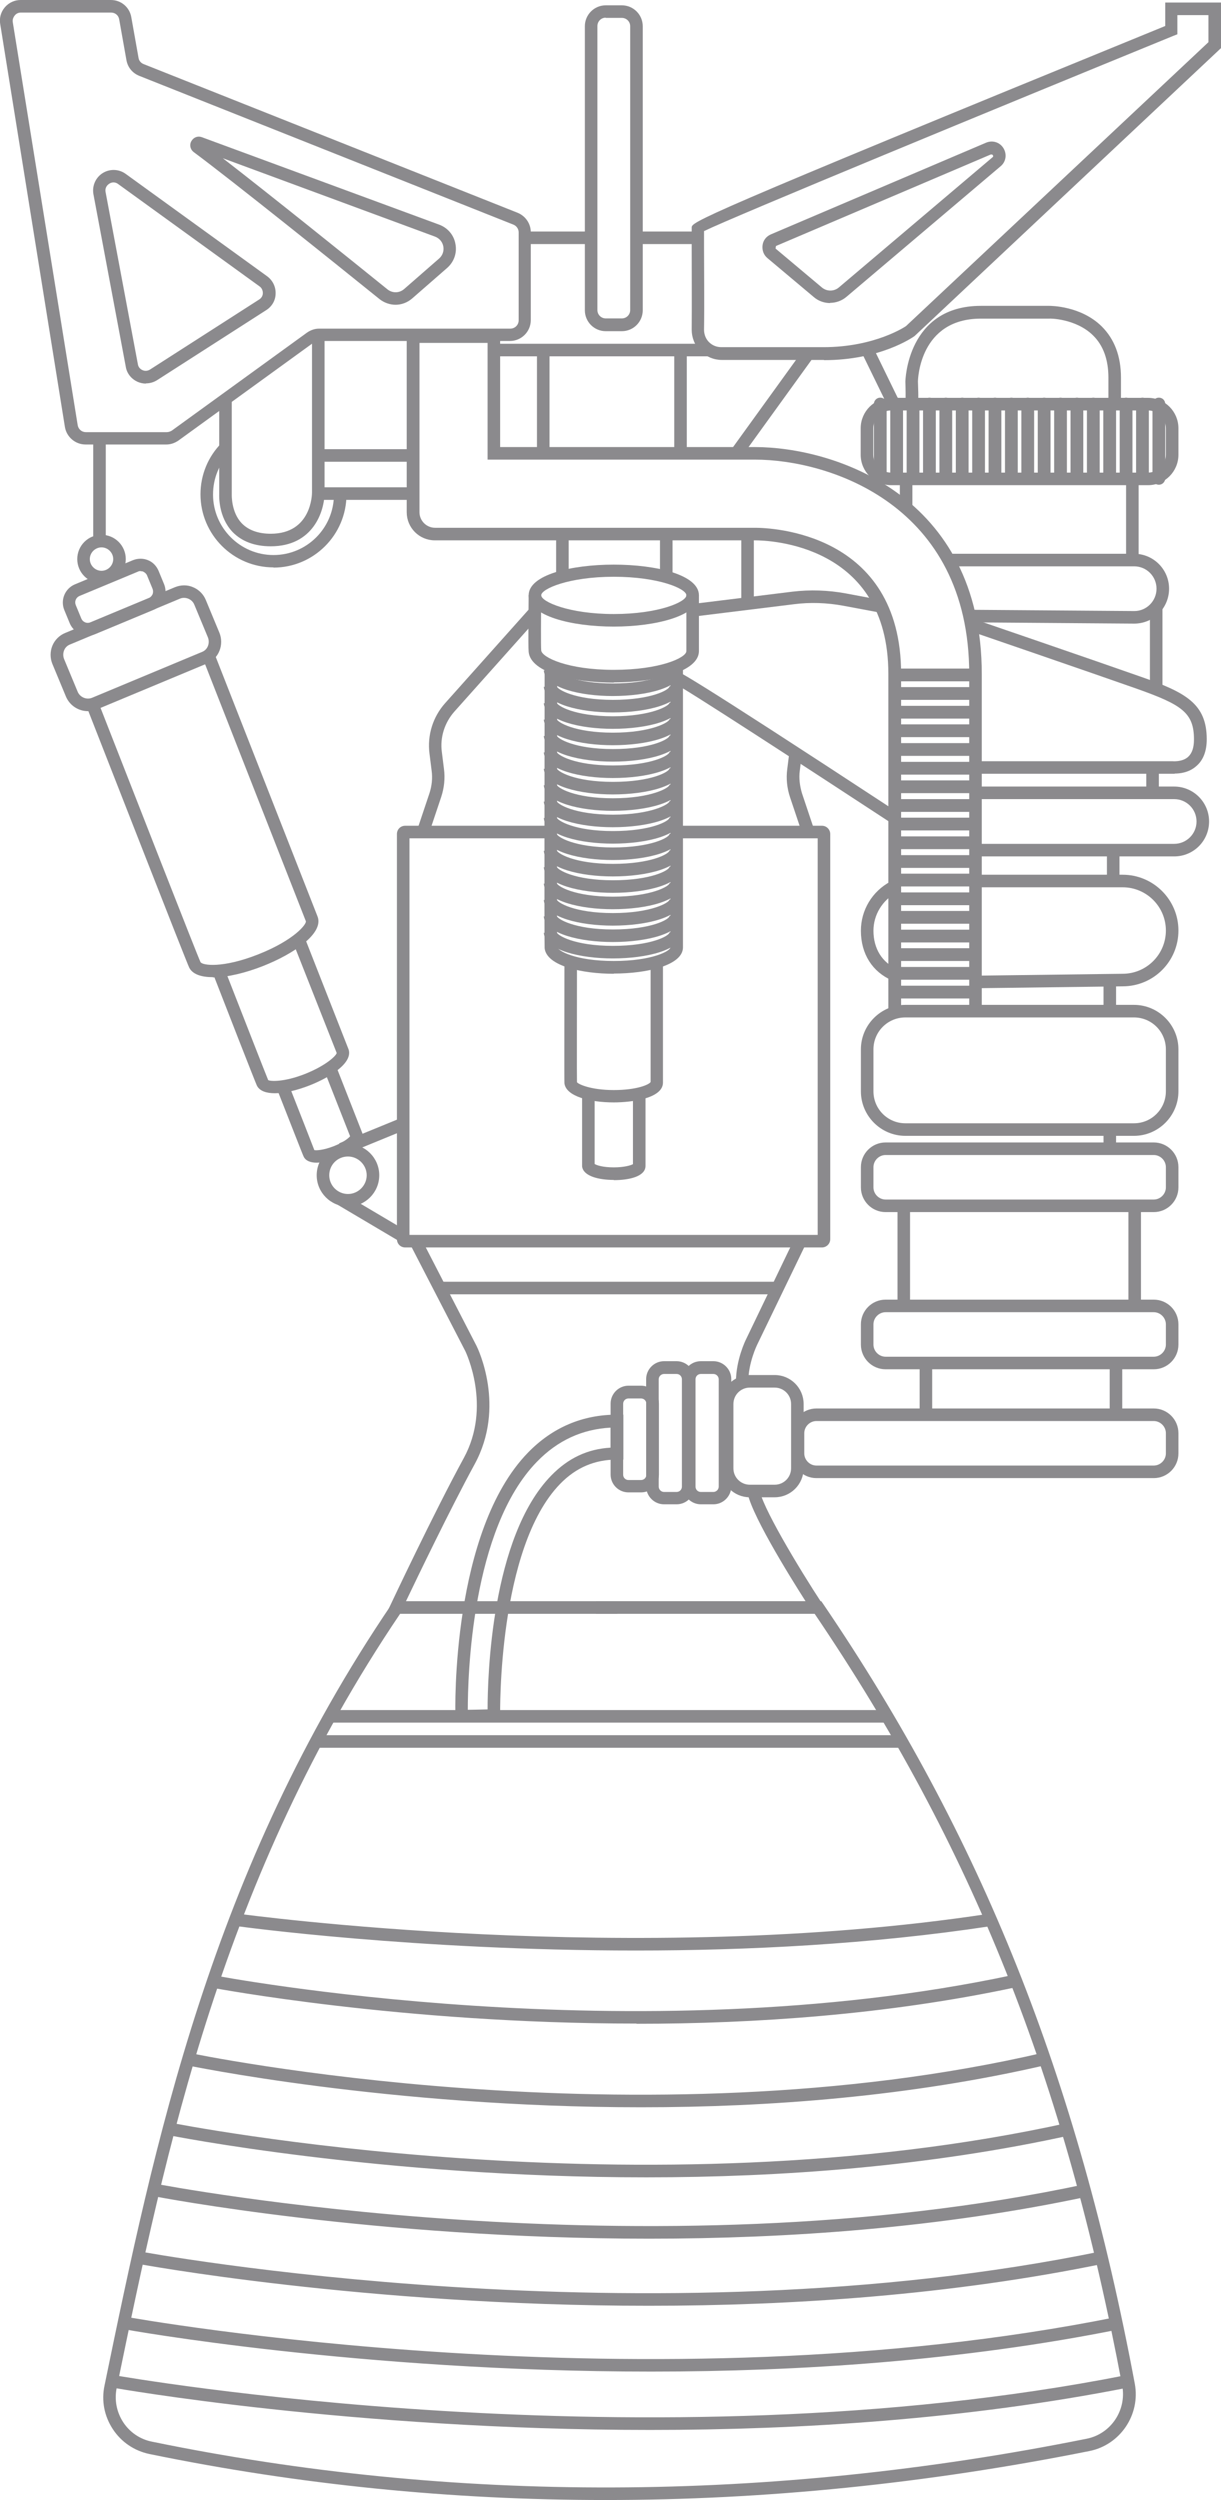 <?xml version="1.0" encoding="UTF-8"?>
<svg id="Layer_2" data-name="Layer 2" xmlns="http://www.w3.org/2000/svg" viewBox="0 0 57.37 117.38">
  <defs>
    <style>
      .cls-1 {
        fill: #8b8a8d;
      }
    </style>
  </defs>
  <g id="Layer_4" data-name="Layer 4">
    <g>
      <g>
        <path class="cls-1" d="m7.83,20.87h-3.81c-.48,0-.89-.35-.97-.82L.01,1.13c-.05-.28.03-.57.22-.79.19-.22.46-.34.74-.34h4.24c.48,0,.88.34.96.81l.34,1.91c.02.13.11.24.24.29l17.57,6.98c.37.15.62.51.62.91v4.13c0,.54-.44.98-.98.98h-8.99c-.08,0-.16.03-.23.07l-6.35,4.6c-.17.12-.37.19-.57.19ZM.98.59c-.12,0-.22.05-.29.14-.07.09-.11.2-.09.31h0s3.05,18.92,3.05,18.92c.03.19.19.33.38.33h3.81c.08,0,.16-.03.23-.07l6.35-4.6c.17-.12.37-.19.57-.19h8.99c.21,0,.39-.17.39-.39v-4.13c0-.16-.1-.3-.24-.36L6.54,3.56c-.32-.13-.54-.4-.6-.74l-.34-1.91c-.03-.19-.19-.32-.38-.32H.98Z"/>
        <path class="cls-1" d="m6.85,18.01c-.13,0-.26-.03-.38-.08-.29-.13-.51-.39-.56-.71l-1.52-8.1c-.07-.39.1-.78.43-.99.33-.21.76-.2,1.08.03l6.65,4.81c.26.19.41.49.4.81,0,.32-.17.61-.44.78l-5.13,3.29c-.16.1-.34.15-.52.15Zm-1.89-9l1.52,8.1c.02.12.1.22.22.27.11.05.24.04.35-.03l5.13-3.29c.11-.07.17-.18.17-.3s-.05-.24-.15-.31l-6.65-4.81c-.19-.14-.37-.05-.42-.01-.05.03-.21.15-.17.38h0Z"/>
        <path class="cls-1" d="m18.59,14.31c-.26,0-.53-.09-.75-.26-2.01-1.62-6.88-5.53-8.74-6.91h0c-.16-.12-.21-.34-.11-.51.1-.18.3-.26.49-.19l11.16,4.11c.4.15.69.49.76.91.08.42-.07.84-.39,1.12l-1.64,1.43c-.23.2-.51.3-.79.3Zm-8.12-6.88c2.24,1.73,6.03,4.78,7.74,6.16.23.18.55.18.78-.02l1.64-1.43c.16-.14.24-.35.2-.57-.04-.21-.18-.38-.39-.46l-9.97-3.68Z"/>
        <path class="cls-1" d="m42.33,47.53h-.59v-15.89c0-6.1-5.63-6.27-6.27-6.27h-15.04c-.73,0-1.32-.59-1.32-1.32v-8.54h4.39v5.48h11.97c3.69,0,10.66,2.23,10.66,10.66v15.84h-.59v-15.84c0-7.96-6.58-10.07-10.07-10.07h-12.56v-5.48h-3.2v7.95c0,.4.33.73.73.73h15.04c.7,0,6.86.19,6.86,6.86v15.89Z"/>
        <path class="cls-1" d="m54.21,56.91h-12.6c-.64,0-1.16-.52-1.16-1.16v-.95c0-.64.52-1.16,1.16-1.16h12.6c.64,0,1.16.52,1.16,1.16v.95c0,.64-.52,1.16-1.16,1.16Zm-12.6-2.68c-.31,0-.57.26-.57.57v.95c0,.31.26.57.57.57h12.6c.31,0,.57-.26.57-.57v-.95c0-.31-.26-.57-.57-.57h-12.6Z"/>
        <path class="cls-1" d="m55.17,40.21h-9.31v-.59h9.31c.58,0,1.05-.47,1.05-1.05s-.47-1.05-1.05-1.05h-9.31v-.59h9.31c.9,0,1.64.73,1.64,1.64s-.73,1.64-1.64,1.64Z"/>
        <path class="cls-1" d="m53.29,29.28l-7.71-.06v-.59s7.72.06,7.72.06c.57,0,1.04-.47,1.04-1.05s-.47-1.05-1.05-1.05h-8.66v-.59h8.66c.9,0,1.64.73,1.64,1.64s-.73,1.64-1.64,1.64Z"/>
        <path class="cls-1" d="m53.28,53.33h-10.74c-1.15,0-2.09-.94-2.09-2.09v-1.97c0-1.15.94-2.09,2.09-2.09h10.74c1.15,0,2.09.94,2.09,2.09v1.97c0,1.15-.94,2.09-2.09,2.09Zm-10.74-5.56c-.83,0-1.5.67-1.5,1.5v1.97c0,.83.67,1.5,1.5,1.5h10.74c.83,0,1.5-.67,1.5-1.5v-1.97c0-.83-.67-1.5-1.5-1.5h-10.74Z"/>
        <path class="cls-1" d="m53.94,22.78h-12.07c-.79,0-1.43-.64-1.43-1.43v-1.24c0-.79.64-1.43,1.43-1.43h12.07c.79,0,1.43.64,1.43,1.43v1.24c0,.79-.64,1.43-1.43,1.43Zm-12.07-3.51c-.46,0-.84.38-.84.84v1.24c0,.46.38.84.84.84h12.07c.46,0,.84-.38.84-.84v-1.24c0-.46-.38-.84-.84-.84h-12.07Z"/>
        <path class="cls-1" d="m54.21,64.29h-12.6c-.64,0-1.16-.52-1.16-1.16v-.95c0-.64.52-1.16,1.16-1.16h12.6c.64,0,1.16.52,1.16,1.16v.95c0,.64-.52,1.16-1.16,1.16Zm-12.6-2.68c-.31,0-.57.26-.57.57v.95c0,.31.26.57.57.57h12.6c.31,0,.57-.26.57-.57v-.95c0-.31-.26-.57-.57-.57h-12.6Z"/>
        <path class="cls-1" d="m54.21,69.4h-15.85c-.64,0-1.16-.52-1.16-1.16v-.95c0-.64.52-1.16,1.16-1.16h15.85c.64,0,1.16.52,1.16,1.16v.95c0,.64-.52,1.16-1.16,1.16Zm-15.85-2.68c-.31,0-.57.26-.57.57v.95c0,.31.26.57.57.57h15.85c.31,0,.57-.26.57-.57v-.95c0-.31-.26-.57-.57-.57h-15.85Z"/>
        <path class="cls-1" d="m45.82,46.4v-.59s6.93-.09,6.93-.09c1.12,0,2.03-.91,2.03-2.03s-.91-2.03-2.03-2.03h-6.94v-.59h6.94c1.44,0,2.62,1.17,2.62,2.62s-1.17,2.62-2.62,2.62l-6.94.09Z"/>
        <path class="cls-1" d="m41.93,46.04c-.94-.4-1.48-1.25-1.48-2.34,0-.97.53-1.85,1.39-2.31l.28.52c-.66.36-1.08,1.04-1.08,1.79,0,.84.41,1.5,1.12,1.8l-.23.54Z"/>
        <path class="cls-1" d="m38.62,58.57h-19.58c-.22,0-.39-.17-.39-.39v-19.02c0-.22.17-.39.39-.39h6.8v.59h-6.6v18.62h19.18v-18.62h-6.65v-.59h6.85c.22,0,.39.18.39.39v19.02c0,.22-.18.39-.39.39Z"/>
        <path class="cls-1" d="m28.84,29.42c-1.99,0-4-.5-4-1.47,0-1.92,8-1.92,8,0,0,.96-2.01,1.47-4,1.47Zm0-2.34c-2.12,0-3.41.57-3.41.87s1.3.88,3.41.88,3.41-.57,3.41-.88-1.3-.87-3.41-.87Z"/>
        <path class="cls-1" d="m28.84,32.05c-1.86,0-3.9-.45-4-1.44-.03-.26,0-2.42,0-2.67h.59c-.01.92-.02,2.43,0,2.6.03.32,1.23.91,3.41.91s3.41-.57,3.41-.88v-2.63h.59v2.63c0,.96-2.01,1.47-4,1.47Z"/>
        <path class="cls-1" d="m28.84,45.72c-1.5,0-3.16-.37-3.25-1.2-.02-.21,0-11,0-13.17h.59c0,4.41-.02,12.83,0,13.11.02.18.86.66,2.66.66s2.66-.47,2.66-.64v-13.14h.59v13.14c0,.84-1.68,1.23-3.25,1.23Z"/>
        <path class="cls-1" d="m28.79,45c-1.5,0-3.16-.37-3.24-1.2l.59-.06c.02.18.86.67,2.66.67s2.66-.47,2.66-.64h.59c0,.84-1.68,1.23-3.25,1.23Z"/>
        <path class="cls-1" d="m28.79,44.23c-1.5,0-3.16-.37-3.24-1.2l.59-.06c.02.18.86.67,2.66.67s2.66-.47,2.66-.64h.59c0,.84-1.68,1.23-3.25,1.23Z"/>
        <path class="cls-1" d="m28.79,43.46c-1.5,0-3.16-.37-3.24-1.2l.59-.06c.02.18.86.67,2.66.67s2.66-.49,2.66-.64h.59c0,.84-1.68,1.23-3.25,1.23Z"/>
        <path class="cls-1" d="m28.79,42.69c-1.5,0-3.16-.37-3.24-1.2l.59-.06c.02.18.86.67,2.66.67s2.66-.49,2.66-.64h.59c0,.84-1.68,1.23-3.25,1.23Z"/>
        <path class="cls-1" d="m28.79,41.92c-1.5,0-3.16-.37-3.24-1.2l.59-.06c.02.18.86.67,2.66.67s2.66-.47,2.66-.64h.59c0,.84-1.68,1.23-3.25,1.23Z"/>
        <path class="cls-1" d="m28.79,41.15c-1.5,0-3.16-.37-3.24-1.2l.59-.06c.02.18.86.67,2.66.67s2.66-.47,2.66-.64h.59c0,.84-1.68,1.23-3.25,1.23Z"/>
        <path class="cls-1" d="m28.79,40.38c-1.5,0-3.16-.37-3.24-1.2l.59-.06c.02.18.86.67,2.66.67s2.66-.47,2.66-.64h.59c0,.84-1.68,1.23-3.25,1.23Z"/>
        <path class="cls-1" d="m28.79,39.61c-1.5,0-3.16-.37-3.24-1.2l.59-.06c.02.18.86.67,2.66.67s2.66-.47,2.66-.64h.59c0,.84-1.68,1.23-3.25,1.23Z"/>
        <path class="cls-1" d="m28.79,38.84c-1.5,0-3.16-.37-3.24-1.2l.59-.06c.02.18.86.67,2.66.67s2.66-.49,2.66-.64h.59c0,.84-1.68,1.23-3.25,1.23Z"/>
        <path class="cls-1" d="m28.79,38.07c-1.5,0-3.16-.37-3.24-1.2l.59-.06c.02.18.86.67,2.66.67s2.66-.49,2.66-.64h.59c0,.84-1.68,1.23-3.25,1.23Z"/>
        <path class="cls-1" d="m28.79,37.3c-1.5,0-3.16-.37-3.24-1.2l.59-.06c.02.18.86.67,2.66.67s2.66-.47,2.66-.64h.59c0,.84-1.68,1.23-3.25,1.23Z"/>
        <path class="cls-1" d="m28.79,36.53c-1.5,0-3.16-.37-3.24-1.2l.59-.06c.02.18.86.67,2.66.67s2.66-.47,2.66-.64h.59c0,.84-1.68,1.23-3.25,1.23Z"/>
        <path class="cls-1" d="m28.79,35.76c-1.5,0-3.16-.37-3.24-1.2l.59-.06c.02.18.86.67,2.66.67s2.66-.47,2.66-.64h.59c0,.84-1.68,1.23-3.25,1.23Z"/>
        <path class="cls-1" d="m28.79,34.99c-1.5,0-3.16-.37-3.24-1.2l.59-.06c.02.18.86.67,2.66.67s2.66-.49,2.66-.64h.59c0,.84-1.68,1.23-3.25,1.23Z"/>
        <path class="cls-1" d="m28.79,34.22c-1.5,0-3.16-.37-3.24-1.2l.59-.06c.02.18.86.67,2.66.67s2.66-.49,2.66-.64h.59c0,.84-1.68,1.23-3.25,1.23Z"/>
        <path class="cls-1" d="m28.79,33.45c-1.5,0-3.16-.37-3.24-1.2l.59-.06c.02.18.86.67,2.66.67s2.66-.47,2.66-.64h.59c0,.84-1.68,1.23-3.25,1.23Z"/>
        <path class="cls-1" d="m28.79,32.68c-1.5,0-3.16-.37-3.24-1.2l.59-.06c.02.18.86.67,2.66.67s2.66-.47,2.66-.64h.59c0,.84-1.68,1.23-3.25,1.23Z"/>
        <path class="cls-1" d="m28.84,51.76c-1.11,0-2.25-.28-2.32-.9-.01-.14,0-4.03,0-5.69h.59c0,2.17-.01,5.47,0,5.64.05.09.64.37,1.73.37s1.67-.26,1.73-.38v-5.63s.58,0,.58,0v5.66c0,.74-1.46.93-2.32.93Z"/>
        <path class="cls-1" d="m28.84,55.4c-.69,0-1.44-.17-1.49-.64,0-.08,0-1.88,0-3.38h.59c0,1.17,0,2.91,0,3.27.09.06.39.16.9.16.47,0,.79-.09.9-.15v-3.27h.59v3.35c0,.5-.77.67-1.49.67Z"/>
        <rect class="cls-1" x="51.85" y="46.02" width=".59" height="1.47"/>
        <rect class="cls-1" x="51.85" y="53.07" width=".59" height=".78"/>
        <rect class="cls-1" x="52.01" y="39.94" width=".59" height="1.47"/>
        <rect class="cls-1" x="54.03" y="28.54" width=".59" height="3.81"/>
        <rect class="cls-1" x="52.91" y="22.45" width=".59" height="3.81"/>
        <rect class="cls-1" x="42.28" y="22.45" width=".59" height="1.52"/>
        <rect class="cls-1" x="53.86" y="36" width=".59" height="1.21"/>
        <rect class="cls-1" x="53.02" y="56.62" width=".59" height="4.61"/>
        <rect class="cls-1" x="42.17" y="56.62" width=".59" height="4.61"/>
        <rect class="cls-1" x="52.14" y="63.99" width=".59" height="2.47"/>
        <rect class="cls-1" x="43.21" y="63.99" width=".59" height="2.47"/>
        <path class="cls-1" d="m29.01,75.77h-10.86l.2-.42s2.03-4.31,3.44-6.89c1.33-2.43.09-4.98.08-5.01l-2.6-5.03.52-.27,2.6,5.04c.06.12,1.39,2.85-.09,5.56-1.14,2.09-2.68,5.29-3.23,6.44h9.93v.59Z"/>
        <path class="cls-1" d="m38.94,75.77h-10.94v-.59h9.85c-.78-1.22-2.71-4.33-2.75-5.25l.59-.02c.03.69,1.82,3.68,2.95,5.4l.3.46Z"/>
        <path class="cls-1" d="m35.17,64.87h-.59c0-1.02.45-1.94.47-1.98l2.32-4.82.53.26-2.33,4.82s-.41.84-.41,1.72Z"/>
        <path class="cls-1" d="m55.19,36.33c-.09,0-.14,0-.15,0h-9.24s0-.59,0-.59h9.28s.46.05.74-.2c.19-.17.28-.44.28-.82,0-1.26-.57-1.63-2.68-2.38-2.07-.73-7.93-2.74-7.93-2.74l.19-.56s5.87,2.01,7.94,2.74c2.09.73,3.08,1.26,3.08,2.93,0,.55-.16.98-.49,1.26-.35.31-.78.35-1.01.35Z"/>
        <path class="cls-1" d="m20.16,39.16l-.56-.19.58-1.73c.11-.34.15-.7.1-1.06l-.1-.8c-.11-.86.16-1.72.73-2.36l3.93-4.4.44.39-3.93,4.4c-.46.52-.68,1.21-.59,1.89l.1.8c.06.44.01.9-.13,1.32l-.58,1.73Z"/>
        <path class="cls-1" d="m37.7,39.16l-.58-1.73c-.14-.42-.19-.88-.13-1.32l.1-.8.59.07-.1.8c-.05.35,0,.72.1,1.06l.58,1.73-.56.19Z"/>
        <path class="cls-1" d="m32.59,28.95l-.07-.59,4.71-.58c.84-.1,1.68-.07,2.5.08l1.76.33-.11.58-1.76-.33c-.76-.14-1.55-.17-2.32-.07l-4.71.58Z"/>
        <path class="cls-1" d="m41.84,38.62c-3.88-2.54-9.79-6.39-10.21-6.56l.09-.21v-.36c.11,0,.31,0,10.44,6.64l-.32.49Z"/>
        <g>
          <path class="cls-1" d="m10,45.88c-.53,0-.95-.13-1.11-.45-.1-.18-4.03-10.24-4.82-12.25l.55-.21c1.61,4.11,4.67,11.94,4.8,12.2.08.16,1.04.3,2.71-.36,1.7-.67,2.29-1.43,2.24-1.56l-4.8-12.23.55-.22,4.8,12.23c.31.79-1.12,1.76-2.57,2.33-.79.31-1.66.53-2.34.53Z"/>
          <path class="cls-1" d="m12.92,51.33c-.4,0-.72-.1-.85-.36-.06-.12-1.48-3.75-2.08-5.3l.55-.21c.79,2.02,1.99,5.09,2.06,5.25.08.06.73.11,1.74-.29,1-.4,1.46-.86,1.48-.98l-2.07-5.24.55-.22,2.07,5.27c.08.2.06.54-.48.97-.33.27-.81.53-1.34.74-.56.22-1.16.37-1.63.37Z"/>
          <path class="cls-1" d="m14.88,54.59c-.28,0-.51-.08-.61-.28-.04-.07-.69-1.75-1.24-3.14l.55-.21c.43,1.09,1.06,2.7,1.19,3.04.11.02.43,0,.9-.18.44-.17.7-.37.78-.47l-1.2-3.05.55-.22,1.22,3.11c.18.46-.47.91-1.14,1.17-.33.13-.7.23-1.01.23Z"/>
          <path class="cls-1" d="m4.13,33.39c-.44,0-.85-.26-1.03-.68l-.64-1.54c-.11-.27-.11-.58,0-.85.11-.27.33-.49.6-.6l5.16-2.15c.27-.11.58-.12.85,0,.27.11.49.33.6.6l.64,1.54c.11.27.11.58,0,.85-.11.28-.33.49-.6.6l-5.16,2.15c-.14.06-.28.08-.43.08Zm4.52-5.32c-.07,0-.13.01-.2.04l-5.16,2.15c-.13.05-.23.15-.28.28-.05.13-.05.27,0,.4l.64,1.54c.11.26.42.39.68.28l5.16-2.15c.13-.05.23-.15.28-.28s.05-.27,0-.4l-.64-1.54c-.08-.2-.28-.32-.48-.32Z"/>
          <path class="cls-1" d="m4.13,29.83c-.36,0-.7-.21-.85-.56l-.26-.63c-.19-.47.03-1,.49-1.2l2.74-1.14c.23-.09.48-.09.7,0,.23.09.4.27.5.5l.26.63c.19.47-.03,1.01-.49,1.2l-2.74,1.14c-.11.05-.23.07-.35.07Zm2.48-3.02s-.08,0-.13.03l-2.74,1.14c-.17.07-.25.26-.18.43l.26.63c.07.17.26.25.43.18l2.74-1.14c.08-.03.14-.1.18-.18.03-.08.03-.17,0-.25l-.26-.63c-.03-.08-.1-.14-.18-.18-.04-.02-.08-.02-.13-.02Z"/>
          <path class="cls-1" d="m16.35,56.65c-.81,0-1.47-.66-1.47-1.47s.66-1.47,1.47-1.47,1.47.66,1.47,1.47-.66,1.47-1.47,1.47Zm0-2.35c-.49,0-.88.39-.88.88s.4.88.88.88.88-.4.88-.88-.4-.88-.88-.88Z"/>
          <path class="cls-1" d="m4.77,27.39c-.63,0-1.14-.51-1.14-1.14s.51-1.14,1.14-1.14,1.14.51,1.14,1.14-.51,1.14-1.14,1.14Zm0-1.69c-.3,0-.55.25-.55.55s.25.55.55.55.55-.25.55-.55-.25-.55-.55-.55Z"/>
          <rect class="cls-1" x="17.17" y="55.48" width=".59" height="3.39" transform="translate(-40.63 43.08) rotate(-59.38)"/>
          <rect class="cls-1" x="15.93" y="53.07" width="3.1" height=".59" transform="translate(-18.91 10.6) rotate(-22.26)"/>
        </g>
        <path class="cls-1" d="m29.22,15.55h-.76c-.54,0-.98-.44-.98-.98V1.23c0-.54.44-.98.98-.98h.76c.54,0,.98.44.98.98v13.34c0,.54-.44.98-.98.98Zm-.76-14.72c-.22,0-.39.18-.39.39v13.34c0,.22.18.39.39.39h.76c.22,0,.39-.18.39-.39V1.23c0-.22-.18-.39-.39-.39h-.76Z"/>
        <path class="cls-1" d="m38.71,16.9h-4.79c-.38,0-.74-.15-1.01-.42-.27-.27-.41-.63-.41-1,.01-1.22,0-2.81,0-3.85,0-.42,0-.75,0-.94,0-.27,0-.38,22.25-9.47V.12h2.64v2.12l-14.42,13.54c-.1.07-1.62,1.13-4.25,1.13Zm-5.63-6.05c0,.19,0,.45,0,.76,0,1.05.02,2.64,0,3.87,0,.22.08.43.23.58.16.16.36.24.59.24h4.79c2.43,0,3.87-.98,3.88-.99L56.78,1.98V.71h-1.46v.9l-.18.07c-8.29,3.39-20.64,8.48-22.06,9.17Z"/>
        <path class="cls-1" d="m39.01,14.23c-.27,0-.55-.09-.77-.28l-2.18-1.83c-.18-.15-.26-.37-.23-.61.03-.23.18-.42.4-.51l10.1-4.3c.31-.13.65-.02.82.26s.12.64-.14.85l-7.23,6.12c-.22.19-.5.29-.78.29Zm7.55-6.98l-10.1,4.3-.02.12,2.18,1.83c.23.19.56.19.79,0l7.23-6.12s.05-.04.01-.09c-.03-.05-.07-.04-.09-.03h0Z"/>
        <rect class="cls-1" x="24.64" y="10.87" width="3.13" height=".59"/>
        <rect class="cls-1" x="29.95" y="10.87" width="2.87" height=".59"/>
        <rect class="cls-1" x="23.22" y="16.14" width="10.1" height=".59"/>
        <rect class="cls-1" x="25.23" y="16.39" width=".59" height="4.88"/>
        <rect class="cls-1" x="31.68" y="16.39" width=".59" height="4.88"/>
        <rect class="cls-1" x="26.13" y="25.05" width=".59" height="1.92"/>
        <rect class="cls-1" x="31.01" y="25.05" width=".59" height="1.92"/>
        <path class="cls-1" d="m43.12,19.02l-.58-.08c.02-.17.01-.72,0-1.02,0-.05.08-3.56,3.55-3.56h3.21c.07,0,1.49,0,2.47.97.59.59.9,1.39.9,2.4v1.2h-.59v-1.2c0-.84-.24-1.51-.72-1.98-.81-.8-2.06-.8-2.05-.79h-3.22c-2.88,0-2.96,2.84-2.96,2.96,0,.07.04.83,0,1.11Z"/>
        <path class="cls-1" d="m12.72,25.65c-.76,0-1.36-.23-1.79-.67-.68-.71-.63-1.72-.63-1.76v-4.57s.59,0,.59,0v4.58s-.03.82.47,1.34c.31.32.77.49,1.36.49,1.92,0,1.94-1.86,1.94-1.94v-7.4h.59v7.4c0,.88-.53,2.53-2.53,2.53Z"/>
        <rect class="cls-1" x="15.01" y="21.09" width="4.36" height=".59"/>
        <rect class="cls-1" x="15.01" y="22.88" width="4.36" height=".59"/>
        <path class="cls-1" d="m12.85,26.64c-1.89,0-3.43-1.54-3.43-3.43,0-.92.36-1.78,1-2.42l.42.42c-.54.54-.83,1.25-.83,2.01,0,1.56,1.27,2.84,2.84,2.84s2.84-1.27,2.84-2.84h.59c0,1.89-1.54,3.43-3.43,3.43Z"/>
        <rect class="cls-1" x="33.47" y="18.69" width="5.58" height=".59" transform="translate(-.37 37.25) rotate(-54.14)"/>
        <rect class="cls-1" x="34.83" y="25.02" width=".59" height="3.27"/>
        <rect class="cls-1" x="41.08" y="16.24" width=".59" height="2.9" transform="translate(-3.57 19.94) rotate(-26.01)"/>
        <rect class="cls-1" x="20.63" y="60.18" width="15.76" height=".59"/>
        <rect class="cls-1" x="15.46" y="80.29" width="26.21" height=".59"/>
        <rect class="cls-1" x="14.82" y="81.47" width="27.56" height=".59"/>
        <path class="cls-1" d="m28.45,117.38c-7.26,0-14.42-.72-21.43-2.16-.71-.15-1.32-.56-1.72-1.17-.4-.61-.54-1.33-.39-2.04,2.34-11.34,4.99-24.19,13.5-36.7l.09-.13h20.09l.09.13c7.43,10.92,11.94,22.21,14.64,36.61.27,1.45-.68,2.87-2.13,3.16-7.65,1.53-15.25,2.3-22.74,2.3Zm-9.65-41.61c-8.37,12.37-11,25.11-13.32,36.36-.11.56,0,1.12.31,1.6.31.47.79.8,1.35.91,14.16,2.91,28.94,2.87,43.93-.14,1.13-.23,1.87-1.34,1.66-2.48h0c-2.71-14.45-7.03-25.3-14.46-36.26h-19.47Z"/>
        <path class="cls-1" d="m21.4,80.88v-.3c-.02-.35-.18-8.69,3.41-12.38,1.15-1.18,2.56-1.78,4.18-1.78h.3v2.11h-.3c-1.04,0-1.92.37-2.67,1.14-2.94,3.02-2.82,10.77-2.82,10.85v.3s-2.1.05-2.1.05Zm7.29-13.85c-1.33.07-2.49.6-3.46,1.6-3.09,3.17-3.25,10.11-3.25,11.65l.93-.02c0-1.48.16-8.08,2.99-10.98.8-.82,1.71-1.25,2.79-1.31v-.93Z"/>
        <path class="cls-1" d="m30.12,70.07h-.59c-.46,0-.84-.37-.84-.84v-3.33c0-.46.38-.84.84-.84h.59c.46,0,.84.38.84.84v3.33c0,.46-.37.84-.84.84Zm-.59-4.41c-.14,0-.25.11-.25.25v3.33c0,.14.11.25.25.25h.59c.14,0,.25-.11.25-.25v-3.33c0-.14-.11-.25-.25-.25h-.59Z"/>
        <path class="cls-1" d="m31.79,70.63h-.59c-.46,0-.84-.38-.84-.84v-5.04c0-.46.38-.84.84-.84h.59c.46,0,.84.38.84.84v5.04c0,.46-.37.84-.84.84Zm-.59-6.12c-.13,0-.25.11-.25.25v5.04c0,.13.11.25.25.25h.59c.14,0,.25-.11.25-.25v-5.04c0-.14-.11-.25-.25-.25h-.59Z"/>
        <path class="cls-1" d="m33.52,70.63h-.59c-.46,0-.84-.38-.84-.84v-5.04c0-.46.37-.84.84-.84h.59c.46,0,.84.38.84.84v5.04c0,.46-.38.84-.84.84Zm-.59-6.12c-.14,0-.25.11-.25.25v5.04c0,.14.11.25.25.25h.59c.13,0,.25-.11.25-.25v-5.04c0-.13-.11-.25-.25-.25h-.59Z"/>
        <path class="cls-1" d="m36.4,70.3h-1.17c-.75,0-1.36-.61-1.36-1.36v-3.02c0-.75.61-1.36,1.36-1.36h1.17c.75,0,1.36.61,1.36,1.36v3.02c0,.75-.61,1.36-1.36,1.36Zm-1.17-5.15c-.43,0-.77.35-.77.77v3.02c0,.43.35.77.77.77h1.17c.43,0,.77-.35.77-.77v-3.02c0-.43-.35-.77-.77-.77h-1.17Z"/>
        <path class="cls-1" d="m41.36,22.76c-.16,0-.3-.13-.3-.3v-3.49c0-.16.13-.3.3-.3s.3.13.3.3v3.49c0,.16-.13.3-.3.3Z"/>
        <path class="cls-1" d="m42.13,22.76c-.16,0-.3-.13-.3-.3v-3.49c0-.16.13-.3.3-.3s.3.13.3.3v3.49c0,.16-.13.3-.3.3Z"/>
        <path class="cls-1" d="m42.9,22.76c-.16,0-.3-.13-.3-.3v-3.49c0-.16.13-.3.3-.3s.3.13.3.3v3.49c0,.16-.13.3-.3.3Z"/>
        <path class="cls-1" d="m43.67,22.76c-.16,0-.3-.13-.3-.3v-3.49c0-.16.13-.3.3-.3s.3.13.3.3v3.49c0,.16-.13.3-.3.3Z"/>
        <path class="cls-1" d="m44.44,22.76c-.16,0-.3-.13-.3-.3v-3.49c0-.16.13-.3.3-.3s.3.13.3.3v3.49c0,.16-.13.3-.3.3Z"/>
        <path class="cls-1" d="m45.21,22.76c-.16,0-.3-.13-.3-.3v-3.49c0-.16.13-.3.3-.3s.3.13.3.3v3.49c0,.16-.13.3-.3.3Z"/>
        <path class="cls-1" d="m45.98,22.76c-.16,0-.3-.13-.3-.3v-3.49c0-.16.13-.3.3-.3s.3.13.3.3v3.49c0,.16-.13.3-.3.3Z"/>
        <path class="cls-1" d="m46.75,22.76c-.16,0-.3-.13-.3-.3v-3.49c0-.16.13-.3.3-.3s.3.13.3.3v3.49c0,.16-.13.3-.3.3Z"/>
        <path class="cls-1" d="m47.52,22.76c-.16,0-.3-.13-.3-.3v-3.49c0-.16.13-.3.3-.3s.3.13.3.3v3.49c0,.16-.13.3-.3.3Z"/>
        <path class="cls-1" d="m48.29,22.76c-.16,0-.3-.13-.3-.3v-3.49c0-.16.13-.3.3-.3s.3.13.3.3v3.49c0,.16-.13.3-.3.3Z"/>
        <path class="cls-1" d="m49.06,22.76c-.16,0-.3-.13-.3-.3v-3.49c0-.16.13-.3.3-.3s.3.13.3.3v3.49c0,.16-.13.3-.3.3Z"/>
        <path class="cls-1" d="m49.83,22.76c-.16,0-.3-.13-.3-.3v-3.49c0-.16.13-.3.3-.3s.3.13.3.3v3.49c0,.16-.13.3-.3.3Z"/>
        <path class="cls-1" d="m50.6,22.76c-.16,0-.3-.13-.3-.3v-3.49c0-.16.13-.3.3-.3s.3.13.3.3v3.49c0,.16-.13.3-.3.3Z"/>
        <path class="cls-1" d="m51.37,22.76c-.16,0-.3-.13-.3-.3v-3.49c0-.16.13-.3.3-.3s.3.13.3.3v3.49c0,.16-.13.3-.3.3Z"/>
        <path class="cls-1" d="m52.14,22.76c-.16,0-.3-.13-.3-.3v-3.49c0-.16.13-.3.3-.3s.3.13.3.3v3.49c0,.16-.13.3-.3.3Z"/>
        <path class="cls-1" d="m52.91,22.76c-.16,0-.3-.13-.3-.3v-3.49c0-.16.13-.3.3-.3s.3.13.3.3v3.49c0,.16-.13.3-.3.3Z"/>
        <path class="cls-1" d="m53.68,22.76c-.16,0-.3-.13-.3-.3v-3.49c0-.16.13-.3.3-.3s.3.13.3.3v3.49c0,.16-.13.3-.3.3Z"/>
        <path class="cls-1" d="m54.45,22.76c-.16,0-.3-.13-.3-.3v-3.49c0-.16.13-.3.3-.3s.3.13.3.3v3.49c0,.16-.13.3-.3.3Z"/>
        <g>
          <path class="cls-1" d="m45.76,31.99h-3.68c-.16,0-.3-.13-.3-.3s.13-.3.3-.3h3.68c.16,0,.3.13.3.3s-.13.3-.3.3Z"/>
          <path class="cls-1" d="m45.76,32.86h-3.68c-.16,0-.3-.13-.3-.3s.13-.3.3-.3h3.68c.16,0,.3.13.3.3s-.13.3-.3.3Z"/>
          <path class="cls-1" d="m45.76,33.74h-3.68c-.16,0-.3-.13-.3-.3s.13-.3.3-.3h3.68c.16,0,.3.13.3.3s-.13.3-.3.3Z"/>
          <path class="cls-1" d="m45.76,34.61h-3.68c-.16,0-.3-.13-.3-.3s.13-.3.3-.3h3.68c.16,0,.3.13.3.3s-.13.3-.3.3Z"/>
          <path class="cls-1" d="m45.76,35.49h-3.68c-.16,0-.3-.13-.3-.3s.13-.3.3-.3h3.68c.16,0,.3.13.3.3s-.13.3-.3.3Z"/>
          <path class="cls-1" d="m45.76,36.37h-3.68c-.16,0-.3-.13-.3-.3s.13-.3.3-.3h3.68c.16,0,.3.13.3.3s-.13.3-.3.3Z"/>
          <path class="cls-1" d="m45.76,37.24h-3.68c-.16,0-.3-.13-.3-.3s.13-.3.3-.3h3.68c.16,0,.3.13.3.3s-.13.3-.3.3Z"/>
          <path class="cls-1" d="m45.76,38.12h-3.68c-.16,0-.3-.13-.3-.3s.13-.3.3-.3h3.68c.16,0,.3.13.3.3s-.13.3-.3.3Z"/>
          <path class="cls-1" d="m45.76,38.99h-3.68c-.16,0-.3-.13-.3-.3s.13-.3.3-.3h3.68c.16,0,.3.13.3.3s-.13.3-.3.3Z"/>
          <path class="cls-1" d="m45.76,39.87h-3.68c-.16,0-.3-.13-.3-.3s.13-.3.3-.3h3.68c.16,0,.3.13.3.3s-.13.3-.3.3Z"/>
          <path class="cls-1" d="m45.76,40.75h-3.68c-.16,0-.3-.13-.3-.3s.13-.3.3-.3h3.68c.16,0,.3.13.3.3s-.13.3-.3.3Z"/>
          <path class="cls-1" d="m45.76,41.62h-3.68c-.16,0-.3-.13-.3-.3s.13-.3.3-.3h3.68c.16,0,.3.13.3.3s-.13.3-.3.3Z"/>
          <path class="cls-1" d="m45.76,42.5h-3.68c-.16,0-.3-.13-.3-.3s.13-.3.3-.3h3.68c.16,0,.3.13.3.3s-.13.3-.3.3Z"/>
          <path class="cls-1" d="m45.76,43.37h-3.68c-.16,0-.3-.13-.3-.3s.13-.3.3-.3h3.68c.16,0,.3.13.3.3s-.13.3-.3.3Z"/>
          <path class="cls-1" d="m45.76,44.25h-3.68c-.16,0-.3-.13-.3-.3s.13-.3.3-.3h3.68c.16,0,.3.13.3.3s-.13.3-.3.3Z"/>
          <path class="cls-1" d="m45.76,45.12h-3.68c-.16,0-.3-.13-.3-.3s.13-.3.3-.3h3.68c.16,0,.3.13.3.3s-.13.3-.3.3Z"/>
          <path class="cls-1" d="m45.76,46h-3.68c-.16,0-.3-.13-.3-.3s.13-.3.3-.3h3.68c.16,0,.3.13.3.3s-.13.3-.3.3Z"/>
          <path class="cls-1" d="m45.76,46.88h-3.68c-.16,0-.3-.13-.3-.3s.13-.3.3-.3h3.68c.16,0,.3.13.3.3s-.13.3-.3.3Z"/>
        </g>
        <path class="cls-1" d="m29.91,95.01c-11.1,0-19.85-1.67-19.99-1.69l.11-.58c.2.04,19.78,3.77,37.51,0l.12.58c-5.98,1.27-12.17,1.7-17.76,1.7Z"/>
        <path class="cls-1" d="m29.89,91.58c-10.4,0-18.59-1.12-18.72-1.14l.08-.58c.18.02,18.55,2.53,35.18,0l.09.58c-5.6.85-11.4,1.14-16.64,1.14Z"/>
        <path class="cls-1" d="m30.55,114.09c-14.04,0-25.12-1.96-25.28-1.99l.1-.58c.25.04,25.06,4.43,47.53,0l.11.58c-7.56,1.49-15.39,1.99-22.47,1.99Z"/>
        <path class="cls-1" d="m30.59,111.35c-13.76,0-24.61-1.96-24.77-1.99l.11-.58c.24.04,24.56,4.44,46.57,0l.12.58c-7.41,1.49-15.09,1.99-22.02,1.99Z"/>
        <path class="cls-1" d="m30.48,108.26c-13.4,0-23.96-1.96-24.12-1.99l.11-.58c.24.05,23.91,4.43,45.33,0l.12.58c-7.22,1.49-14.69,1.99-21.44,1.99Z"/>
        <path class="cls-1" d="m30.5,105.11c-12.92,0-23.1-1.96-23.25-1.99l.11-.58c.23.04,23.04,4.43,43.68,0l.12.58c-6.96,1.49-14.16,1.99-20.67,1.99Z"/>
        <path class="cls-1" d="m30.36,102.23c-12.49,0-22.35-1.96-22.49-1.99l.12-.58c.22.04,22.27,4.43,42.24,0l.13.58c-6.73,1.49-13.7,1.99-19.99,1.99Z"/>
        <path class="cls-1" d="m30.13,98.94c-11.91,0-21.3-1.96-21.44-1.99l.12-.58c.21.05,21.22,4.43,40.24,0l.13.58c-6.42,1.49-13.06,1.99-19.06,1.99Z"/>
      </g>
      <rect class="cls-1" x="4.38" y="20.66" width=".59" height="4.75"/>
    </g>
  </g>
</svg>